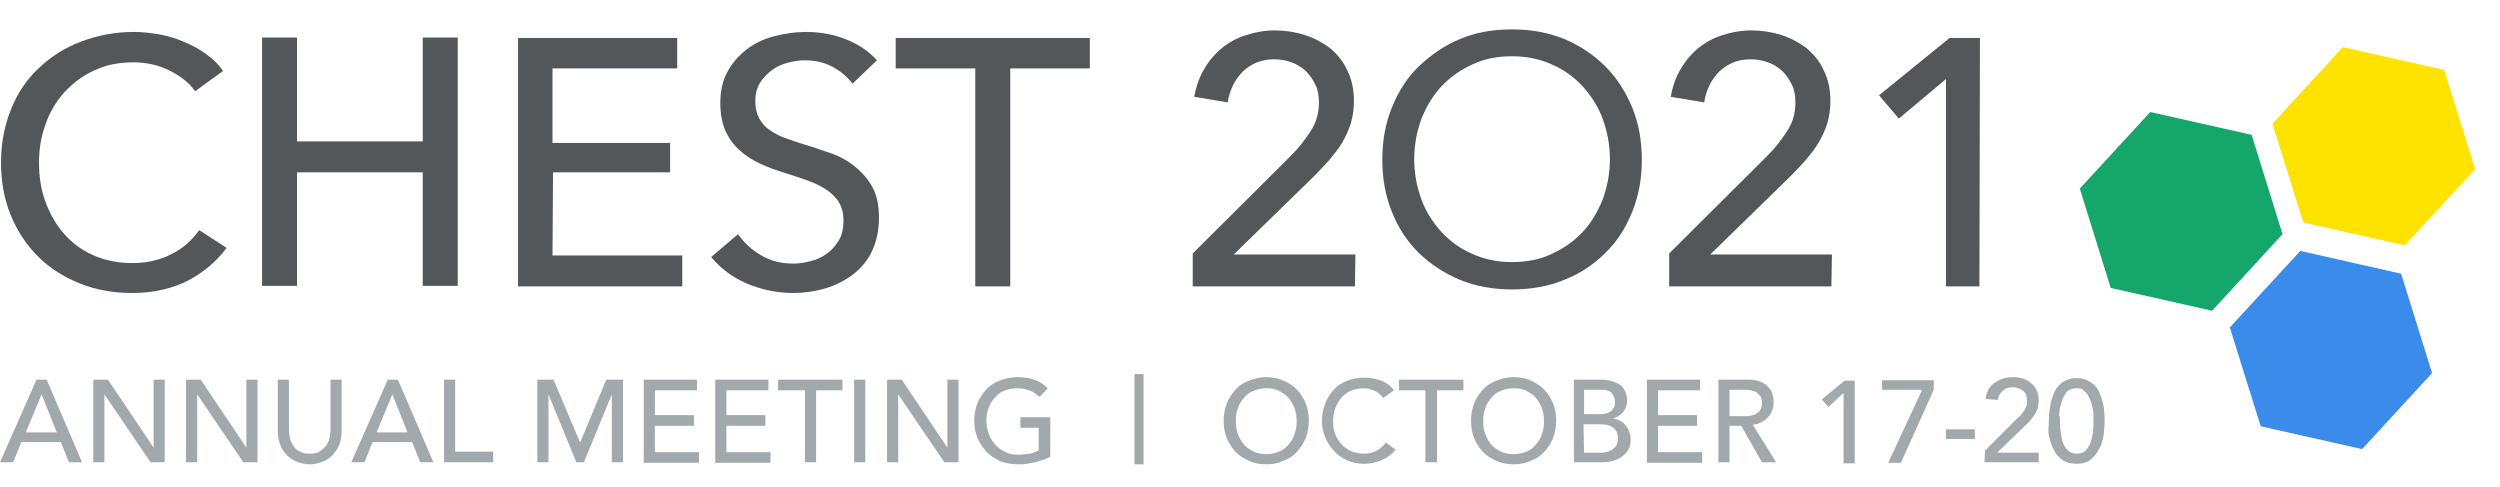 <?xml version="1.0" encoding="utf-8"?>
<!-- Generator: Adobe Illustrator 24.0.1, SVG Export Plug-In . SVG Version: 6.00 Build 0)  -->
<svg version="1.1" id="Layer_1" xmlns="http://www.w3.org/2000/svg" xmlns:xlink="http://www.w3.org/1999/xlink" x="0px" y="0px"
	 viewBox="0 0 493.2 96" style="enable-background:new 0 0 493.2 96;" xml:space="preserve">
<style type="text/css">
	.st0{fill:#53575A;}
	.st1{fill:#A2A9AD;}
	.st2{fill:#14A66B;}
	.st3{fill:#3B8BEB;}
	.st4{fill:#FFE300;}
</style>
<g>
	<path class="st0" d="M44.7,48.9c-1.9,2.6-4.5,4.8-7.5,6.4c-3.1,1.6-6.8,2.5-11.1,2.5c-3.7,0-7.2-0.6-10.4-1.9
		c-3.2-1.3-5.9-3-8.2-5.3s-4.1-5-5.4-8.2C0.8,39.2,0.2,35.8,0.2,32s0.7-7.3,2-10.5s3.1-5.9,5.5-8.1c2.3-2.2,5.1-4,8.3-5.2
		s6.6-1.9,10.4-1.9c1.7,0,3.3,0.2,5.1,0.5c1.7,0.3,3.3,0.8,4.9,1.5s3,1.4,4.3,2.4c1.3,0.9,2.4,2,3.3,3.3l-5.5,4
		c-1.2-1.7-2.9-3-5.1-4.1s-4.6-1.6-7.1-1.6c-2.9,0-5.4,0.5-7.7,1.6c-2.3,1-4.2,2.5-5.9,4.3C11.1,20,9.8,22.1,9,24.5
		c-0.9,2.4-1.3,4.9-1.3,7.6c0,2.8,0.4,5.4,1.3,7.8c0.9,2.4,2.1,4.5,3.7,6.3s3.5,3.2,5.8,4.2s4.8,1.5,7.7,1.5c2.8,0,5.3-0.6,7.5-1.7
		c2.3-1.1,4.1-2.7,5.6-4.8L44.7,48.9z"/>
	<path class="st0" d="M51.7,7.4h6.9v20.5h24.8V7.4h6.9v49h-6.9V34H58.6v22.4h-6.9C51.7,56.4,51.7,7.4,51.7,7.4z"/>
	<path class="st0" d="M109,50.4h25.6v6.1h-32.4v-49h31.4v6H109v14.7h23.2V34h-23.1L109,50.4L109,50.4z"/>
	<path class="st0" d="M168.2,16.5c-1-1.3-2.3-2.4-3.9-3.3c-1.7-0.9-3.5-1.3-5.6-1.3c-1.1,0-2.2,0.2-3.4,0.5
		c-1.1,0.3-2.2,0.8-3.1,1.5s-1.7,1.5-2.3,2.5S149,18.6,149,20c0,1.3,0.3,2.5,0.8,3.4s1.2,1.7,2.1,2.3c0.9,0.6,2,1.2,3.2,1.6
		s2.5,0.9,3.9,1.3c1.7,0.5,3.3,1.1,5.1,1.7c1.7,0.6,3.3,1.5,4.6,2.6c1.4,1.1,2.5,2.4,3.4,4s1.3,3.6,1.3,6.1s-0.5,4.7-1.4,6.6
		s-2.2,3.4-3.8,4.6s-3.4,2.1-5.4,2.7c-2.1,0.6-4.2,0.9-6.3,0.9c-3.1,0-6.1-0.6-9-1.8c-2.9-1.2-5.3-3-7.2-5.3l5.3-4.5
		c1.2,1.7,2.7,3.1,4.6,4.2c1.9,1.1,4,1.6,6.3,1.6c1.2,0,2.3-0.2,3.5-0.5s2.2-0.8,3.2-1.5c0.9-0.7,1.7-1.6,2.3-2.6s0.9-2.3,0.9-3.8
		s-0.3-2.7-0.9-3.7c-0.6-1-1.5-1.8-2.5-2.5c-1.1-0.7-2.3-1.3-3.7-1.8s-2.9-1-4.5-1.5s-3.1-1-4.6-1.7s-2.9-1.5-4.1-2.6
		c-1.2-1-2.2-2.3-2.9-3.8s-1.1-3.4-1.1-5.7c0-2.4,0.5-4.6,1.5-6.3c1-1.8,2.3-3.2,3.9-4.4c1.6-1.2,3.4-2,5.4-2.5s4-0.8,6.1-0.8
		c2.9,0,5.5,0.5,8,1.5s4.5,2.4,6,4.1L168.2,16.5z"/>
	<path class="st0" d="M199.3,56.5h-6.9v-43h-15.7v-6H215v6h-15.7L199.3,56.5L199.3,56.5z"/>
	<path class="st0" d="M267.3,56.5h-32V50l19.5-19.4c1.5-1.5,2.7-3.1,3.8-4.8c1.1-1.7,1.6-3.5,1.6-5.6c0-1.3-0.2-2.5-0.7-3.5
		s-1.1-1.9-1.9-2.7c-0.8-0.7-1.7-1.3-2.8-1.7c-1.1-0.4-2.2-0.6-3.4-0.6c-2.5,0-4.5,0.8-6.2,2.4c-1.6,1.6-2.6,3.6-3,6.1l-6.6-1.1
		c0.3-1.8,0.9-3.6,1.8-5.2c0.9-1.6,2-3,3.4-4.2s3-2.1,4.8-2.7c1.8-0.6,3.8-1,5.9-1c2,0,4,0.3,5.9,0.9c1.9,0.6,3.5,1.5,5,2.6
		c1.4,1.2,2.6,2.6,3.4,4.4c0.9,1.8,1.3,3.8,1.3,6c0,1.6-0.2,3-0.6,4.4c-0.4,1.3-1,2.6-1.7,3.8c-0.7,1.2-1.6,2.3-2.5,3.4
		c-1,1.1-2,2.2-3,3.2l-15.9,15.5h24L267.3,56.5L267.3,56.5z"/>
	<path class="st0" d="M361.3,56.5h-32V50l19.5-19.4c1.5-1.5,2.7-3.1,3.8-4.8c1.1-1.7,1.6-3.5,1.6-5.6c0-1.3-0.2-2.5-0.7-3.5
		s-1.1-1.9-1.9-2.7c-0.8-0.7-1.7-1.3-2.8-1.7s-2.2-0.6-3.4-0.6c-2.5,0-4.5,0.8-6.2,2.4c-1.6,1.6-2.6,3.6-3,6.1l-6.6-1.1
		c0.3-1.8,0.9-3.6,1.8-5.2c0.9-1.6,2-3,3.4-4.2c1.4-1.2,3-2.1,4.8-2.7c1.8-0.6,3.8-1,5.9-1c2,0,4,0.3,5.9,0.9c1.9,0.6,3.5,1.5,5,2.6
		c1.4,1.2,2.6,2.6,3.4,4.4c0.9,1.8,1.3,3.8,1.3,6c0,1.6-0.2,3-0.6,4.4c-0.4,1.3-1,2.6-1.7,3.8c-0.7,1.2-1.6,2.3-2.5,3.4
		c-1,1.1-2,2.2-3,3.2l-15.9,15.5h24L361.3,56.5L361.3,56.5z"/>
	<path class="st0" d="M390.5,56.5h-6.6V15.6l-9.3,7.8l-3.9-4.6l13.9-11.3h6L390.5,56.5L390.5,56.5z"/>
	<path class="st0" d="M298.3,57.1c-3.7,0-7.1-0.6-10.3-1.9c-3.1-1.3-5.8-3.1-8.1-5.3c-2.3-2.3-4.1-5-5.3-8.1
		c-1.3-3.2-1.9-6.6-1.9-10.3c0-3.7,0.6-7.1,1.9-10.3c1.3-3.2,3-5.9,5.3-8.1s5-4.1,8.1-5.4c3.1-1.3,6.5-1.9,10.3-1.9
		c3.7,0,7.1,0.6,10.3,1.9c3.1,1.3,5.8,3.1,8.1,5.4c2.3,2.3,4,5,5.3,8.1c1.3,3.2,1.9,6.6,1.9,10.3c0,3.7-0.6,7.1-1.9,10.3
		c-1.3,3.2-3,5.9-5.3,8.1c-2.3,2.3-5,4.1-8.1,5.3C305.5,56.5,302,57.1,298.3,57.1z M298.3,51.7c2.9,0,5.5-0.5,7.8-1.6
		c2.4-1.1,4.4-2.5,6.1-4.3s3-4,4-6.5c0.9-2.5,1.4-5.1,1.4-7.9s-0.5-5.4-1.4-7.9c-0.9-2.5-2.3-4.6-4-6.5c-1.7-1.8-3.7-3.3-6.1-4.3
		c-2.4-1.1-5-1.6-7.8-1.6c-2.9,0-5.5,0.5-7.8,1.6c-2.4,1.1-4.4,2.5-6.1,4.3c-1.7,1.8-3,4-4,6.5c-0.9,2.5-1.4,5.1-1.4,7.9
		s0.5,5.4,1.4,7.9c0.9,2.5,2.3,4.6,4,6.5c1.7,1.8,3.7,3.3,6.1,4.3C292.9,51.2,295.5,51.7,298.3,51.7z"/>
</g>
<g>
	<path class="st1" d="M7.2,74.9h2l7,16.3h-2.6l-1.6-4H4.2l-1.6,4H0L7.2,74.9z M11.2,85.3l-3-7.5l0,0l-3.1,7.5H11.2z"/>
	<path class="st1" d="M18.4,74.9h2.9l9,13.4l0,0V74.9h2.2v16.3h-2.8l-9.1-13.4l0,0v13.4h-2.2V74.9z"/>
	<path class="st1" d="M36.7,74.9h2.9l9,13.4l0,0V74.9h2.2v16.3H48l-9.1-13.4l0,0v13.4h-2.2V74.9z"/>
	<path class="st1" d="M57,74.9v10c0,0.5,0.1,1,0.2,1.6c0.1,0.5,0.4,1,0.7,1.5c0.3,0.5,0.7,0.8,1.3,1.1c0.5,0.3,1.2,0.4,1.9,0.4
		c0.8,0,1.4-0.1,1.9-0.4s0.9-0.7,1.3-1.1c0.3-0.5,0.6-1,0.7-1.5s0.2-1.1,0.2-1.6v-10h2.2v10.3c0,1-0.2,1.8-0.5,2.6s-0.8,1.4-1.3,2
		c-0.6,0.6-1.2,1-2,1.3s-1.6,0.5-2.5,0.5s-1.7-0.2-2.5-0.5s-1.4-0.7-2-1.3s-1-1.2-1.3-2s-0.5-1.6-0.5-2.6V74.9
		C54.8,74.9,57,74.9,57,74.9z"/>
	<path class="st1" d="M76.5,74.9h2l7,16.3h-2.6l-1.6-4h-7.8l-1.6,4h-2.6L76.5,74.9z M80.4,85.3l-3-7.5l0,0l-3.1,7.5H80.4z"/>
	<path class="st1" d="M87.6,74.9h2.2v14.2h7.5v2.1h-9.7V74.9z"/>
	<path class="st1" d="M105.9,74.9h3.3l5.2,12.3h0.1l5.1-12.3h3.3v16.3h-2.2V77.8l0,0l-5.5,13.4h-1.5l-5.5-13.4l0,0v13.4H106V74.9
		H105.9z"/>
	<path class="st1" d="M127,74.9h10.5V77h-8.3v4.9h7.7V84h-7.7v5.2h8.7v2.1H127V74.9z"/>
	<path class="st1" d="M141.1,74.9h10.5V77h-8.3v4.9h7.7V84h-7.7v5.2h8.7v2.1h-10.9V74.9z"/>
	<path class="st1" d="M158.7,77h-5.2v-2.1h12.7V77H161v14.2h-2.2V77H158.7z"/>
	<path class="st1" d="M168.5,74.9h2.2v16.3h-2.2V74.9z"/>
	<path class="st1" d="M175,74.9h2.9l9,13.4l0,0V74.9h2.2v16.3h-2.8l-9.1-13.4l0,0v13.4H175L175,74.9L175,74.9z"/>
	<path class="st1" d="M207.2,82.1v8c-0.4,0.2-0.9,0.5-1.4,0.6c-0.5,0.2-1,0.3-1.6,0.5c-0.5,0.1-1.1,0.2-1.7,0.3s-1.1,0.1-1.6,0.1
		c-1.4,0-2.6-0.2-3.7-0.7s-2-1.1-2.7-1.9c-0.7-0.8-1.3-1.7-1.7-2.7s-0.6-2.1-0.6-3.3s0.2-2.3,0.6-3.4c0.4-1,1-1.9,1.7-2.7
		c0.7-0.8,1.6-1.4,2.7-1.8c1-0.4,2.2-0.7,3.4-0.7c1.5,0,2.7,0.2,3.7,0.6s1.7,0.9,2.4,1.6l-1.6,1.7c-0.7-0.6-1.4-1.1-2.1-1.3
		c-0.8-0.3-1.5-0.4-2.4-0.4s-1.8,0.2-2.5,0.5c-0.8,0.3-1.4,0.8-1.9,1.4s-1,1.3-1.2,2.1c-0.3,0.8-0.4,1.6-0.4,2.5s0.2,1.8,0.5,2.6
		s0.8,1.5,1.3,2.1c0.6,0.6,1.2,1,2,1.4s1.6,0.5,2.5,0.5c0.8,0,1.5-0.1,2.2-0.2c0.7-0.1,1.3-0.4,1.8-0.6v-4.5h-3.6v-2.1h5.9V82.1z"/>
	<path class="st1" d="M223.8,73.8h1.8v17.8h-1.8V73.8z"/>
	<path class="st1" d="M249.8,91.6c-1.2,0-2.4-0.2-3.4-0.7c-1-0.4-1.9-1-2.7-1.8c-0.7-0.8-1.3-1.7-1.7-2.7c-0.4-1-0.6-2.2-0.6-3.4
		s0.2-2.3,0.6-3.4c0.4-1,1-1.9,1.7-2.7c0.7-0.8,1.6-1.4,2.7-1.8c1-0.4,2.2-0.7,3.4-0.7c1.2,0,2.4,0.2,3.4,0.7c1,0.4,1.9,1,2.7,1.8
		c0.7,0.8,1.3,1.7,1.7,2.7c0.4,1,0.6,2.2,0.6,3.4c0,1.2-0.2,2.3-0.6,3.4c-0.4,1-1,1.9-1.7,2.7c-0.7,0.8-1.6,1.4-2.7,1.8
		C252.2,91.4,251.1,91.6,249.8,91.6z M249.8,89.6c0.9,0,1.8-0.2,2.5-0.5c0.8-0.3,1.4-0.8,1.9-1.4c0.5-0.6,1-1.3,1.2-2.1
		c0.3-0.8,0.4-1.6,0.4-2.5s-0.1-1.7-0.4-2.5s-0.7-1.5-1.2-2.1s-1.2-1-1.9-1.4s-1.6-0.5-2.5-0.5s-1.8,0.2-2.5,0.5
		c-0.8,0.3-1.4,0.8-1.9,1.4s-1,1.3-1.2,2.1c-0.3,0.8-0.4,1.6-0.4,2.5s0.1,1.7,0.4,2.5s0.7,1.5,1.2,2.1s1.2,1,1.9,1.4
		C248.1,89.4,248.9,89.6,249.8,89.6z"/>
	<path class="st1" d="M272.9,78.5c-0.5-0.6-1-1.1-1.7-1.4s-1.4-0.5-2.2-0.5c-0.9,0-1.8,0.2-2.5,0.5s-1.4,0.8-1.9,1.4
		s-0.9,1.3-1.2,2.1c-0.3,0.8-0.4,1.7-0.4,2.6s0.1,1.7,0.4,2.4c0.3,0.8,0.7,1.4,1.2,2s1.2,1,1.9,1.4c0.8,0.3,1.6,0.5,2.6,0.5
		c0.9,0,1.8-0.2,2.5-0.6c0.7-0.4,1.3-0.9,1.8-1.6l1.9,1.4c-0.1,0.2-0.3,0.4-0.6,0.7c-0.3,0.3-0.7,0.6-1.2,0.9s-1.1,0.6-1.8,0.8
		c-0.7,0.2-1.5,0.4-2.5,0.4c-1.3,0-2.4-0.2-3.5-0.7c-1-0.5-1.9-1.1-2.6-1.9s-1.3-1.7-1.7-2.7s-0.6-2-0.6-3c0-1.3,0.2-2.4,0.6-3.5
		c0.4-1.1,1-2,1.7-2.8s1.6-1.4,2.7-1.8c1-0.4,2.2-0.6,3.5-0.6c1.1,0,2.1,0.2,3.2,0.6c1.1,0.4,1.9,1.1,2.5,1.9L272.9,78.5z"/>
	<path class="st1" d="M281.2,77H276v-2.1h12.7V77h-5.2v14.2h-2.3V77z"/>
	<path class="st1" d="M298.6,91.6c-1.2,0-2.4-0.2-3.4-0.7c-1-0.4-1.9-1-2.7-1.8c-0.7-0.8-1.3-1.7-1.7-2.7s-0.6-2.2-0.6-3.4
		s0.2-2.3,0.6-3.4c0.4-1,1-1.9,1.7-2.7c0.7-0.8,1.6-1.4,2.7-1.8c1-0.4,2.2-0.7,3.4-0.7c1.2,0,2.4,0.2,3.4,0.7c1,0.4,1.9,1,2.7,1.8
		c0.7,0.8,1.3,1.7,1.7,2.7c0.4,1,0.6,2.2,0.6,3.4c0,1.2-0.2,2.3-0.6,3.4c-0.4,1-1,1.9-1.7,2.7s-1.6,1.4-2.7,1.8
		C301,91.4,299.8,91.6,298.6,91.6z M298.6,89.6c0.9,0,1.8-0.2,2.5-0.5c0.8-0.3,1.4-0.8,1.9-1.4c0.5-0.6,1-1.3,1.2-2.1
		c0.3-0.8,0.4-1.6,0.4-2.5s-0.1-1.7-0.4-2.5s-0.7-1.5-1.2-2.1s-1.2-1-1.9-1.4c-0.7-0.4-1.6-0.5-2.5-0.5c-0.9,0-1.8,0.2-2.5,0.5
		c-0.8,0.3-1.4,0.8-1.9,1.4s-1,1.3-1.2,2.1c-0.3,0.8-0.4,1.6-0.4,2.5s0.1,1.7,0.4,2.5s0.7,1.5,1.2,2.1s1.2,1,1.9,1.4
		C296.8,89.4,297.6,89.6,298.6,89.6z"/>
	<path class="st1" d="M310.3,74.9h5.7c0.7,0,1.4,0.1,2,0.3c0.6,0.2,1.1,0.4,1.6,0.7c0.4,0.3,0.8,0.8,1,1.3s0.4,1.1,0.4,1.8
		c0,0.9-0.3,1.7-0.8,2.3c-0.5,0.6-1.2,1-2,1.3l0,0c0.5,0,1,0.2,1.4,0.4c0.4,0.2,0.8,0.5,1.1,0.9s0.6,0.8,0.7,1.3
		c0.2,0.5,0.3,1,0.3,1.5c0,0.7-0.1,1.4-0.4,1.9c-0.3,0.6-0.7,1-1.2,1.4s-1.1,0.7-1.8,0.9c-0.7,0.2-1.4,0.3-2.2,0.3h-5.6V74.9H310.3z
		 M312.5,81.7h3c0.4,0,0.8,0,1.2-0.1s0.7-0.2,1-0.4c0.3-0.2,0.5-0.5,0.7-0.8s0.2-0.7,0.2-1.1c0-0.6-0.2-1.2-0.6-1.7
		c-0.4-0.5-1.1-0.7-2-0.7h-3.5V81.7L312.5,81.7z M312.5,89.3h3.2c0.3,0,0.7,0,1.1-0.1c0.4-0.1,0.8-0.2,1.1-0.4
		c0.3-0.2,0.7-0.5,0.9-0.8c0.2-0.4,0.4-0.8,0.4-1.4c0-1-0.3-1.7-0.9-2.2c-0.6-0.5-1.5-0.7-2.6-0.7h-3.3L312.5,89.3L312.5,89.3z"/>
	<path class="st1" d="M324.9,74.9h10.5V77h-8.3v4.9h7.7V84h-7.7v5.2h8.7v2.1h-10.9V74.9L324.9,74.9z"/>
	<path class="st1" d="M339,74.9h5.7c1,0,1.9,0.1,2.6,0.4s1.2,0.6,1.6,1.1c0.4,0.4,0.7,0.9,0.8,1.5c0.2,0.5,0.2,1.1,0.2,1.6
		s-0.1,1-0.3,1.5c-0.2,0.5-0.4,0.9-0.8,1.3c-0.3,0.4-0.8,0.7-1.3,1s-1.1,0.4-1.7,0.5l4.6,7.4h-2.8l-4.1-7.2h-2.3v7.2H339V74.9z
		 M341.2,82.1h2.9c0.4,0,0.9,0,1.3-0.1c0.4-0.1,0.8-0.2,1.1-0.4c0.3-0.2,0.6-0.4,0.8-0.8c0.2-0.3,0.3-0.8,0.3-1.3
		c0-0.6-0.1-1-0.3-1.3c-0.2-0.3-0.5-0.6-0.8-0.8c-0.3-0.2-0.7-0.3-1.1-0.4c-0.4-0.1-0.8-0.1-1.3-0.1h-2.9V82.1z"/>
	<path class="st1" d="M363.7,77.5l-3,2.8l-1.3-1.5l4.5-3.7h2v16.3h-2.2V77.5z"/>
	<path class="st1" d="M379.2,76.9h-7.9V75h10.2v1.9L375,91.3h-2.5L379.2,76.9z"/>
	<path class="st1" d="M389.6,86.6h-5.7v-1.9h5.7V86.6z"/>
	<path class="st1" d="M391.6,88.9l6.5-6.5c0.2-0.2,0.5-0.4,0.7-0.7s0.4-0.5,0.6-0.8s0.3-0.6,0.4-0.9c0.1-0.3,0.1-0.6,0.1-1
		s-0.1-0.8-0.2-1.1c-0.1-0.3-0.3-0.6-0.6-0.8c-0.3-0.2-0.6-0.4-0.9-0.5s-0.7-0.2-1.1-0.2c-0.8,0-1.5,0.2-2,0.7
		c-0.5,0.4-0.9,1.1-1,1.8l-2.4-0.2c0.1-0.7,0.3-1.3,0.6-1.9c0.3-0.5,0.7-1,1.2-1.3s1-0.6,1.6-0.8c0.6-0.2,1.3-0.3,2-0.3
		s1.4,0.1,2,0.3c0.6,0.2,1.2,0.5,1.6,0.9c0.5,0.4,0.8,0.8,1.1,1.4c0.3,0.6,0.4,1.2,0.4,2c0,0.5-0.1,1-0.2,1.5
		c-0.1,0.5-0.4,0.9-0.6,1.3c-0.3,0.4-0.6,0.8-0.9,1.2c-0.3,0.4-0.7,0.7-1.1,1.1l-5.4,5.2h8.2v1.9h-10.7L391.6,88.9L391.6,88.9z"/>
	<path class="st1" d="M404.2,83.1c0-0.6,0-1.2,0.1-1.9c0.1-0.6,0.2-1.3,0.3-1.9c0.2-0.6,0.4-1.2,0.6-1.8c0.3-0.6,0.6-1.1,1-1.5
		c0.4-0.4,0.9-0.8,1.5-1c0.6-0.3,1.2-0.4,2-0.4s1.4,0.1,2,0.4c0.6,0.3,1.1,0.6,1.5,1c0.4,0.4,0.8,0.9,1,1.5s0.5,1.2,0.6,1.8
		c0.2,0.6,0.3,1.3,0.3,1.9c0.1,0.6,0.1,1.3,0.1,1.9c0,0.9-0.1,1.8-0.2,2.8c-0.2,1-0.4,1.9-0.9,2.7c-0.4,0.8-1,1.5-1.7,2.1
		s-1.7,0.8-2.8,0.8s-2.1-0.3-2.8-0.8c-0.7-0.5-1.3-1.2-1.7-2.1c-0.4-0.8-0.7-1.8-0.9-2.7C404,85,404.2,83.9,404.2,83.1z M406.4,83.1
		c0,0.5,0,1.2,0.1,1.9c0.1,0.7,0.2,1.4,0.4,2.1c0.2,0.7,0.6,1.3,1,1.7c0.5,0.5,1.1,0.7,1.8,0.7c0.7,0,1.4-0.2,1.8-0.7
		c0.5-0.5,0.8-1.1,1-1.7c0.2-0.7,0.4-1.4,0.4-2.1c0.1-0.7,0.1-1.4,0.1-1.9c0-0.4,0-0.8,0-1.3s-0.1-0.9-0.2-1.4
		c-0.1-0.5-0.2-1-0.4-1.4c-0.2-0.4-0.4-0.9-0.6-1.2s-0.6-0.6-0.9-0.9s-0.8-0.3-1.3-0.3s-0.9,0.1-1.3,0.3c-0.4,0.2-0.7,0.5-0.9,0.9
		c-0.2,0.4-0.5,0.8-0.6,1.2c-0.1,0.4-0.3,0.9-0.4,1.4c-0.1,0.5-0.1,1-0.2,1.4C406.4,82.3,406.4,82.7,406.4,83.1z"/>
</g>
<polygon class="st2" points="444.2,26.6 424.2,22.1 410.3,37.2 416.4,56.8 436.4,61.3 450.3,46.2 "/>
<polygon class="st3" points="473.7,54 453.8,49.5 439.9,64.6 446,84.1 466,88.6 479.8,73.6 "/>
<polygon class="st4" points="482.2,13.8 462.2,9.3 448.3,24.4 454.4,43.9 474.4,48.4 488.3,33.4 "/>
</svg>
